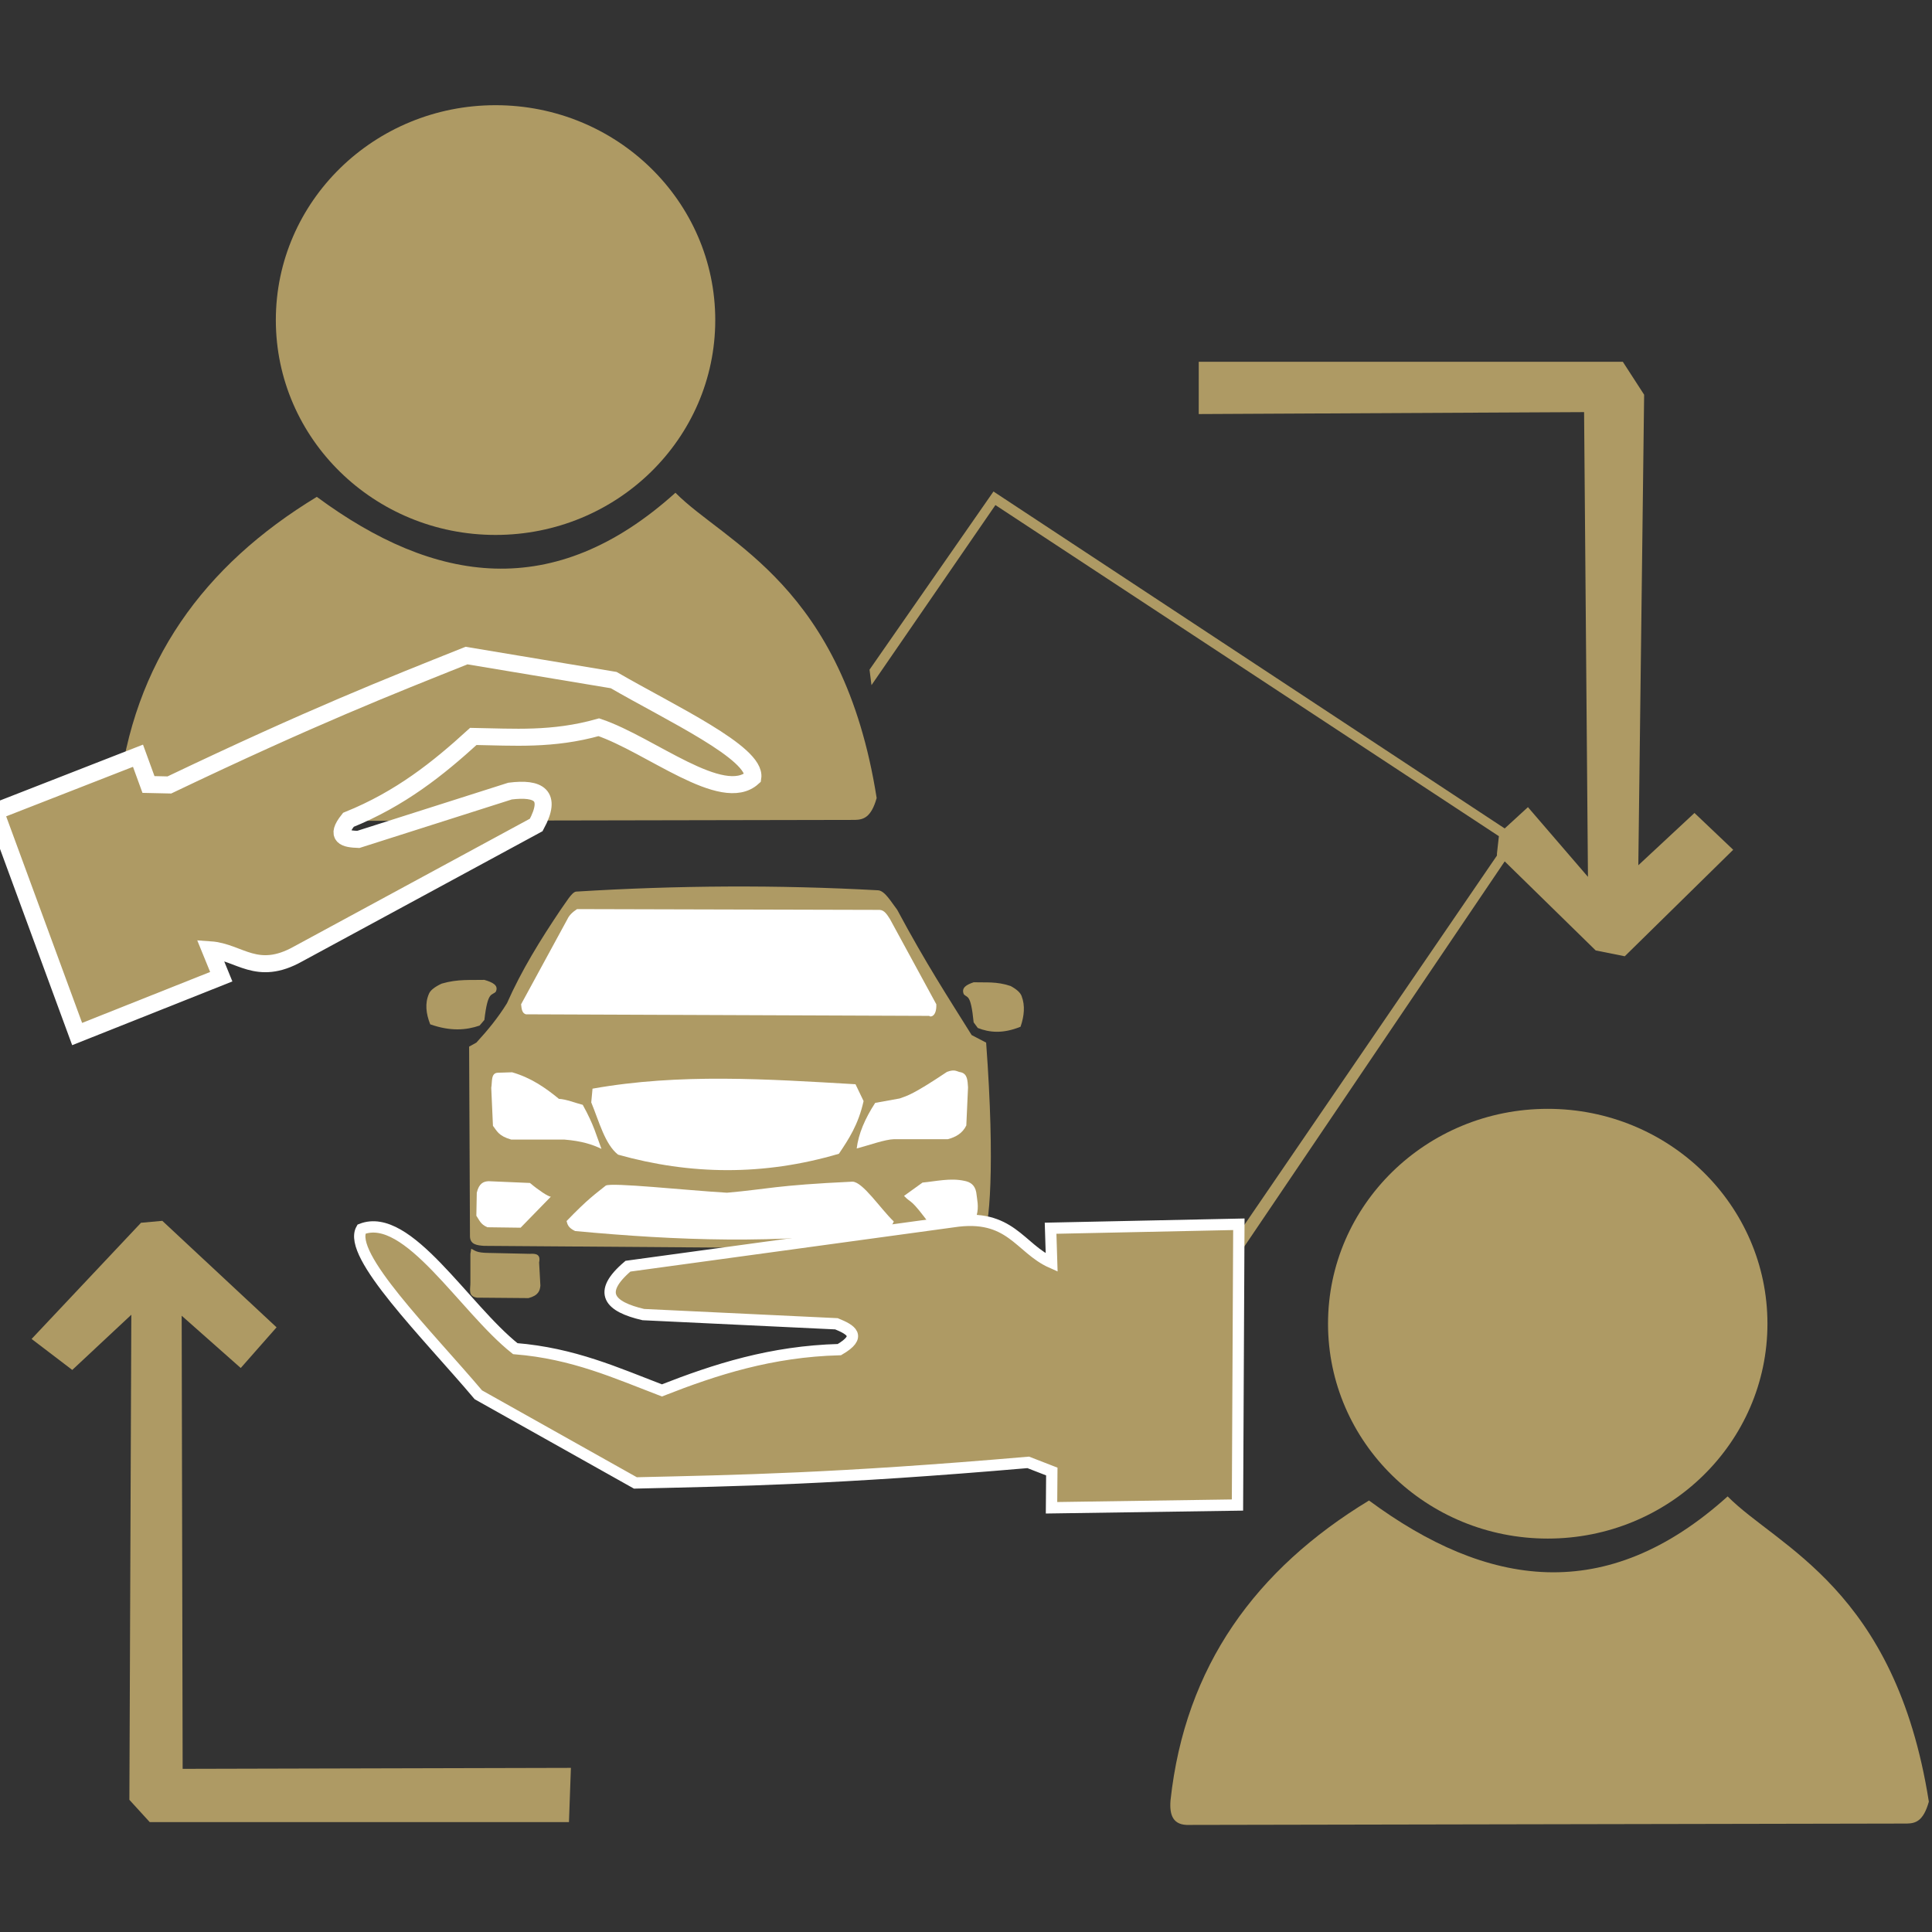<?xml version="1.0" encoding="UTF-8" standalone="no"?>
<!-- Created with Inkscape (http://www.inkscape.org/) -->
<svg xmlns:inkscape="http://www.inkscape.org/namespaces/inkscape" xmlns:sodipodi="http://sodipodi.sourceforge.net/DTD/sodipodi-0.dtd" xmlns="http://www.w3.org/2000/svg" xmlns:svg="http://www.w3.org/2000/svg" version="1.1" id="svg1" width="225" height="225" viewBox="0 0 225 225" sodipodi:docname="dienstleistungen.svg" inkscape:version="1.3 (0e150ed6c4, 2023-07-21)">
  <rect x="0" y="0" width="225" height="225" fill="#333333" stroke="none"/>
  <defs id="defs1"></defs>
  <g inkscape:groupmode="layer" inkscape:label="Image" id="g1">
    <g id="g4" transform="matrix(0.87,0,0,0.932,5.823,12.561)">
      <path style="fill:#ae9a64;fill-opacity:1;stroke-width:1.008" d="m 58.098,142.201 c -0.933,-0.064 -1.839,-0.159 -1.88,-1.162 l -0.114,-23.736 0.968,-0.498 c 1.497,-1.515 2.907,-3.115 4.101,-4.924 1.943,-4.11 4.481,-7.931 7.177,-11.675 0.708,-0.9 1.482,-2.181 2.051,-2.269 13.518,-0.782 27.001,-0.859 40.443,-0.166 0.91,0.053 1.724,1.418 2.563,2.434 3.859,6.73 6.831,10.961 9.968,15.658 l 1.937,0.941 c 1.235,15.593 0.419,23.274 -0.399,24.29 -0.152,0.553 -0.684,1.07 -1.595,1.549 z" id="path1-7-8" sodipodi:nodetypes="cccccccccccccc"></path>
      <path style="fill:#ffffff;stroke-width:1.008" d="m 59.977,120.567 c -0.993,0.014 -0.756,1.122 -0.911,1.881 l 0.228,4.758 c 0.528,0.605 0.705,1.25 2.449,1.715 h 7.12 c 2.311,0.174 3.777,0.621 4.956,1.162 -0.692,-1.684 -0.98,-2.943 -2.506,-5.505 -1.065,-0.253 -2.194,-0.696 -3.19,-0.747 -1.818,-1.399 -3.77,-2.653 -6.266,-3.32 z" id="path2-08-1" sodipodi:nodetypes="cccccccccc"></path>
      <path style="fill:#ffffff;stroke-width:1.008" d="m 67.041,136.059 -4.044,3.873 -4.443,-0.055 c -0.949,-0.369 -1.093,-0.933 -1.481,-1.439 l 0.057,-2.877 c 0.302,-1.193 0.917,-1.414 1.595,-1.439 l 5.525,0.221 c 1.084,0.862 2.449,1.718 2.791,1.715 z" id="path3-2-1" sodipodi:nodetypes="cccccccc"></path>
      <path style="fill:#ffffff;stroke-width:1.013" d="m 121.968,120.518 c 0.873,0.227 0.854,1.085 0.921,1.881 l -0.23,4.758 c -0.52,0.995 -1.425,1.455 -2.474,1.715 h -7.193 c -1.239,0.029 -3.295,0.739 -5.006,1.162 0.234,-1.823 1.102,-3.728 2.474,-5.699 l 3.28,-0.553 c 1.029,-0.341 1.773,-0.48 6.33,-3.32 1.124,-0.399 1.316,-0.006 1.899,0.055 z" id="path2-6-4" sodipodi:nodetypes="cccccccccc"></path>
      <path style="fill:#ffffff;stroke-width:1.013" d="m 114.323,135.955 c 1.093,1.088 0.693,0.025 3.74,3.928 l 4.488,-0.055 c 1.172,-0.207 1.172,-0.889 1.496,-1.439 0.316,-1.122 0.051,-1.962 -0.058,-2.877 -0.19,-0.943 -0.817,-1.303 -1.611,-1.439 -1.861,-0.373 -3.721,0.053 -5.582,0.221 z" id="path3-8-1" sodipodi:nodetypes="cccccccc"></path>
      <path style="fill:#ffffff;stroke-width:1.008" d="m 72.623,122.559 -0.171,1.715 c 1.055,2.395 1.829,5.229 3.589,6.529 9.634,2.53 19.474,2.669 29.563,-0.111 1.299,-1.811 2.598,-3.621 3.304,-6.584 l -1.082,-2.103 c -11.781,-0.638 -23.569,-1.389 -35.203,0.553 z" id="path4-1-1" sodipodi:nodetypes="ccccccc"></path>
      <path style="fill:#ffffff;stroke-width:1.008" d="m 70.287,140.347 c -0.936,-0.415 -1.013,-0.83 -1.139,-1.245 2.944,-2.85 3.874,-3.388 5.24,-4.426 0.711,-0.435 10.823,0.59 16.234,0.885 5.601,-0.461 6.315,-0.922 16.804,-1.383 1.396,0.047 3.687,3.323 5.525,4.98 -0.195,0.423 -0.449,0.829 -1.168,1.107 -14.709,1.738 -27.695,1.28 -41.497,0.083 z" id="path5-6" sodipodi:nodetypes="cccccccc"></path>
      <path style="fill:#ae9a64;fill-opacity:1;stroke-width:1.008" d="m 57.502,114.676 c -1.813,0.578 -3.885,0.735 -6.606,-0.157 -0.567,-1.345 -0.731,-2.637 -0.161,-3.834 0.189,-0.417 0.743,-0.835 1.692,-1.252 2.19,-0.597 3.881,-0.419 5.72,-0.469 1.084,0.299 1.945,0.674 1.528,1.483 -0.524,0.53 -1.075,-0.159 -1.528,3.525 z" id="path6-7" sodipodi:nodetypes="cccccccc"></path>
      <path style="fill:#ae9a64;fill-opacity:1;stroke-width:0.938" d="m 124.198,114.976 c 1.57,0.578 3.366,0.735 5.722,-0.157 0.491,-1.345 0.633,-2.637 0.14,-3.834 -0.164,-0.417 -0.644,-0.835 -1.465,-1.252 -1.897,-0.597 -3.362,-0.419 -4.954,-0.469 -0.939,0.299 -1.685,0.674 -1.324,1.483 0.454,0.53 0.931,-0.159 1.324,3.525 z" id="path6-3-7" sodipodi:nodetypes="cccccccc"></path>
      <path style="fill:#ae9a64;fill-opacity:1;stroke-width:1.008" d="m 56.389,142.561 -0.114,0.636 v 3.596 c 0.018,0.766 -0.388,1.738 0.911,1.881 l 6.864,0.055 c 1.338,-0.332 1.528,-0.927 1.595,-1.549 l -0.171,-2.905 c 0.241,-1.045 -0.446,-1.124 -1.253,-1.079 l -5.468,-0.111 c -1.731,-0.013 -1.84,-0.305 -2.364,-0.526 z" id="path7-5-2" sodipodi:nodetypes="cccccccccc"></path>
      <path style="fill:#ae9a64;fill-opacity:1;stroke-width:0.979" d="m 125.208,142.717 0.113,0.604 v 3.414 c -0.018,0.727 0.385,1.649 -0.905,1.786 l -6.818,0.053 c -1.329,-0.315 -1.517,-0.88 -1.584,-1.471 l 0.17,-2.757 c -0.24,-0.992 0.443,-1.067 1.245,-1.024 l 5.432,-0.105 c 1.72,-0.013 1.828,-0.29 2.348,-0.499 z" id="path7-9-4" sodipodi:nodetypes="cccccccccc"></path>
      <path style="fill:#ffffff;fill-opacity:1;stroke-width:1.008" d="m 63.705,113.267 c -0.534,-0.142 -0.58,-0.705 -0.644,-1.252 l 6.203,-10.642 c 0.215,-0.443 0.644,-0.861 1.289,-1.252 l 40.52,0.098 c 0.635,0.038 0.995,0.611 1.369,1.154 l 6.203,10.642 c 0.067,1.698 -0.959,1.595 -0.926,1.448 z" id="path8-5" sodipodi:nodetypes="ccccccccc"></path>
    </g>
    <path style="fill:#ae9a64;fill-opacity:1;stroke:#ffffff;stroke-width:0;stroke-dasharray:none;stroke-opacity:1" d="m 139.606,42.133 h 49.388 l 2.481,3.834 -0.677,54.801 6.54,-6.089 4.51,4.285 -12.629,12.403 -3.383,-0.677 -10.599,-10.374 -32.475,48.035 -1.128,-0.902 32.7,-47.81 v -0.226 l 0.226,-2.03 -58.635,-38.563 -14.433,20.973 -0.226,-1.804 14.433,-20.748 59.537,39.24 2.706,-2.481 6.991,8.119 -0.451,-54.124 -44.878,0.226 z" id="path4"></path>
    <path style="fill:#ae9a64;stroke:#ffffff;stroke-width:0;stroke-dasharray:none" d="m 16.421,142.404 2.481,-0.226 13.306,12.403 -4.172,4.736 -6.878,-6.089 0.113,52.771 45.216,-0.113 -0.226,6.314 H 17.436 l -2.368,-2.593 0.226,-56.492 -6.878,6.427 -4.736,-3.608 z" id="path1-2"></path>
    <path style="display:inline;fill:#ae9a64;fill-opacity:1;stroke:#ffffff;stroke-width:1.319;stroke-dasharray:none;stroke-opacity:1" d="m 122.493,171.374 -0.033,4.221 21.656,-0.32 0.161,-32.697 -21.926,0.462 0.124,4.003 c -3.743,-1.658 -4.779,-5.786 -11.46,-4.763 l -37.885,5.181 c -3.638,3.095 -2.15,4.718 1.791,5.636 l 22.494,1.071 c 1.692,0.689 3.004,1.454 0.34,3.008 -7.93,0.209 -14.433,2.304 -20.669,4.751 -5.289,-2.021 -10.3,-4.316 -17.079,-4.863 -5.951,-4.719 -12.521,-16.019 -17.908,-13.92 -1.707,2.983 7.661,12.251 13.611,19.296 l 18.288,10.263 c 11.937,-0.275 23.302,-0.461 45.75,-2.395 z" id="path1-6" sodipodi:nodetypes="cccccccccccccccccc"></path>
    <g id="g3" style="display:inline" transform="matrix(1.101,0,0,1.101,-8.108,-14.472)">
      <path style="fill:#ae9a64;fill-opacity:1" d="m 152.172,171.863 c -11.963,7.259 -19.451,17.503 -20.994,31.709 -0.125,1.549 0.233,2.688 2.027,2.606 l 75.869,-0.145 c 0.875,-0.022 1.727,-0.207 2.317,-2.317 -3.547,-22.495 -16.001,-26.944 -21.284,-32.288 -12.857,11.594 -25.463,9.645 -37.934,0.434 z" id="path2" sodipodi:nodetypes="ccccccc"></path>
      <ellipse style="fill:#ae9a64;fill-opacity:1" id="path3" cx="171.078" cy="153.161" rx="23.24" ry="22.728"></ellipse>
    </g>
    <g id="g3-5" transform="matrix(1.101,0,0,1.101,-130.646,-131.356)">
      <path style="fill:#ae9a64;fill-opacity:1" d="m 152.172,171.863 c -11.963,7.259 -19.451,17.503 -20.994,31.709 -0.125,1.549 0.233,2.688 2.027,2.606 l 75.869,-0.145 c 0.875,-0.022 1.727,-0.207 2.317,-2.317 -3.547,-22.495 -16.001,-26.944 -21.284,-32.288 -12.857,11.594 -25.463,9.645 -37.934,0.434 z" id="path2-2" sodipodi:nodetypes="ccccccc"></path>
      <ellipse style="fill:#ae9a64;fill-opacity:1" id="path3-0" cx="171.078" cy="153.161" rx="23.24" ry="22.728"></ellipse>
    </g>
    <path style="display:inline;fill:#ae9a64;fill-opacity:1;stroke:#ffffff;stroke-width:1.982;stroke-dasharray:none;stroke-opacity:1" d="M 17.292,91.362 16.071,88.012 -0.547,94.501 8.984,120.424 25.769,113.746 24.491,110.614 c 3.378,0.234 5.397,3.203 10.251,0.469 L 62.449,96.074 c 1.894,-3.497 0.266,-4.353 -3.047,-3.945 l -17.676,5.63 c -1.509,-0.058 -2.748,-0.286 -1.151,-2.283 6.058,-2.449 10.459,-5.979 14.548,-9.712 4.678,0.076 9.224,0.45 14.617,-1.069 5.986,2.021 14.393,9.072 17.931,5.86 0.436,-2.852 -9.53,-7.489 -16.202,-11.352 l -17.144,-2.856 c -9.131,3.655 -17.847,7.074 -34.6,15.069 z" id="path1" sodipodi:nodetypes="cccccccccccccccccc"></path>
  </g>
</svg>
